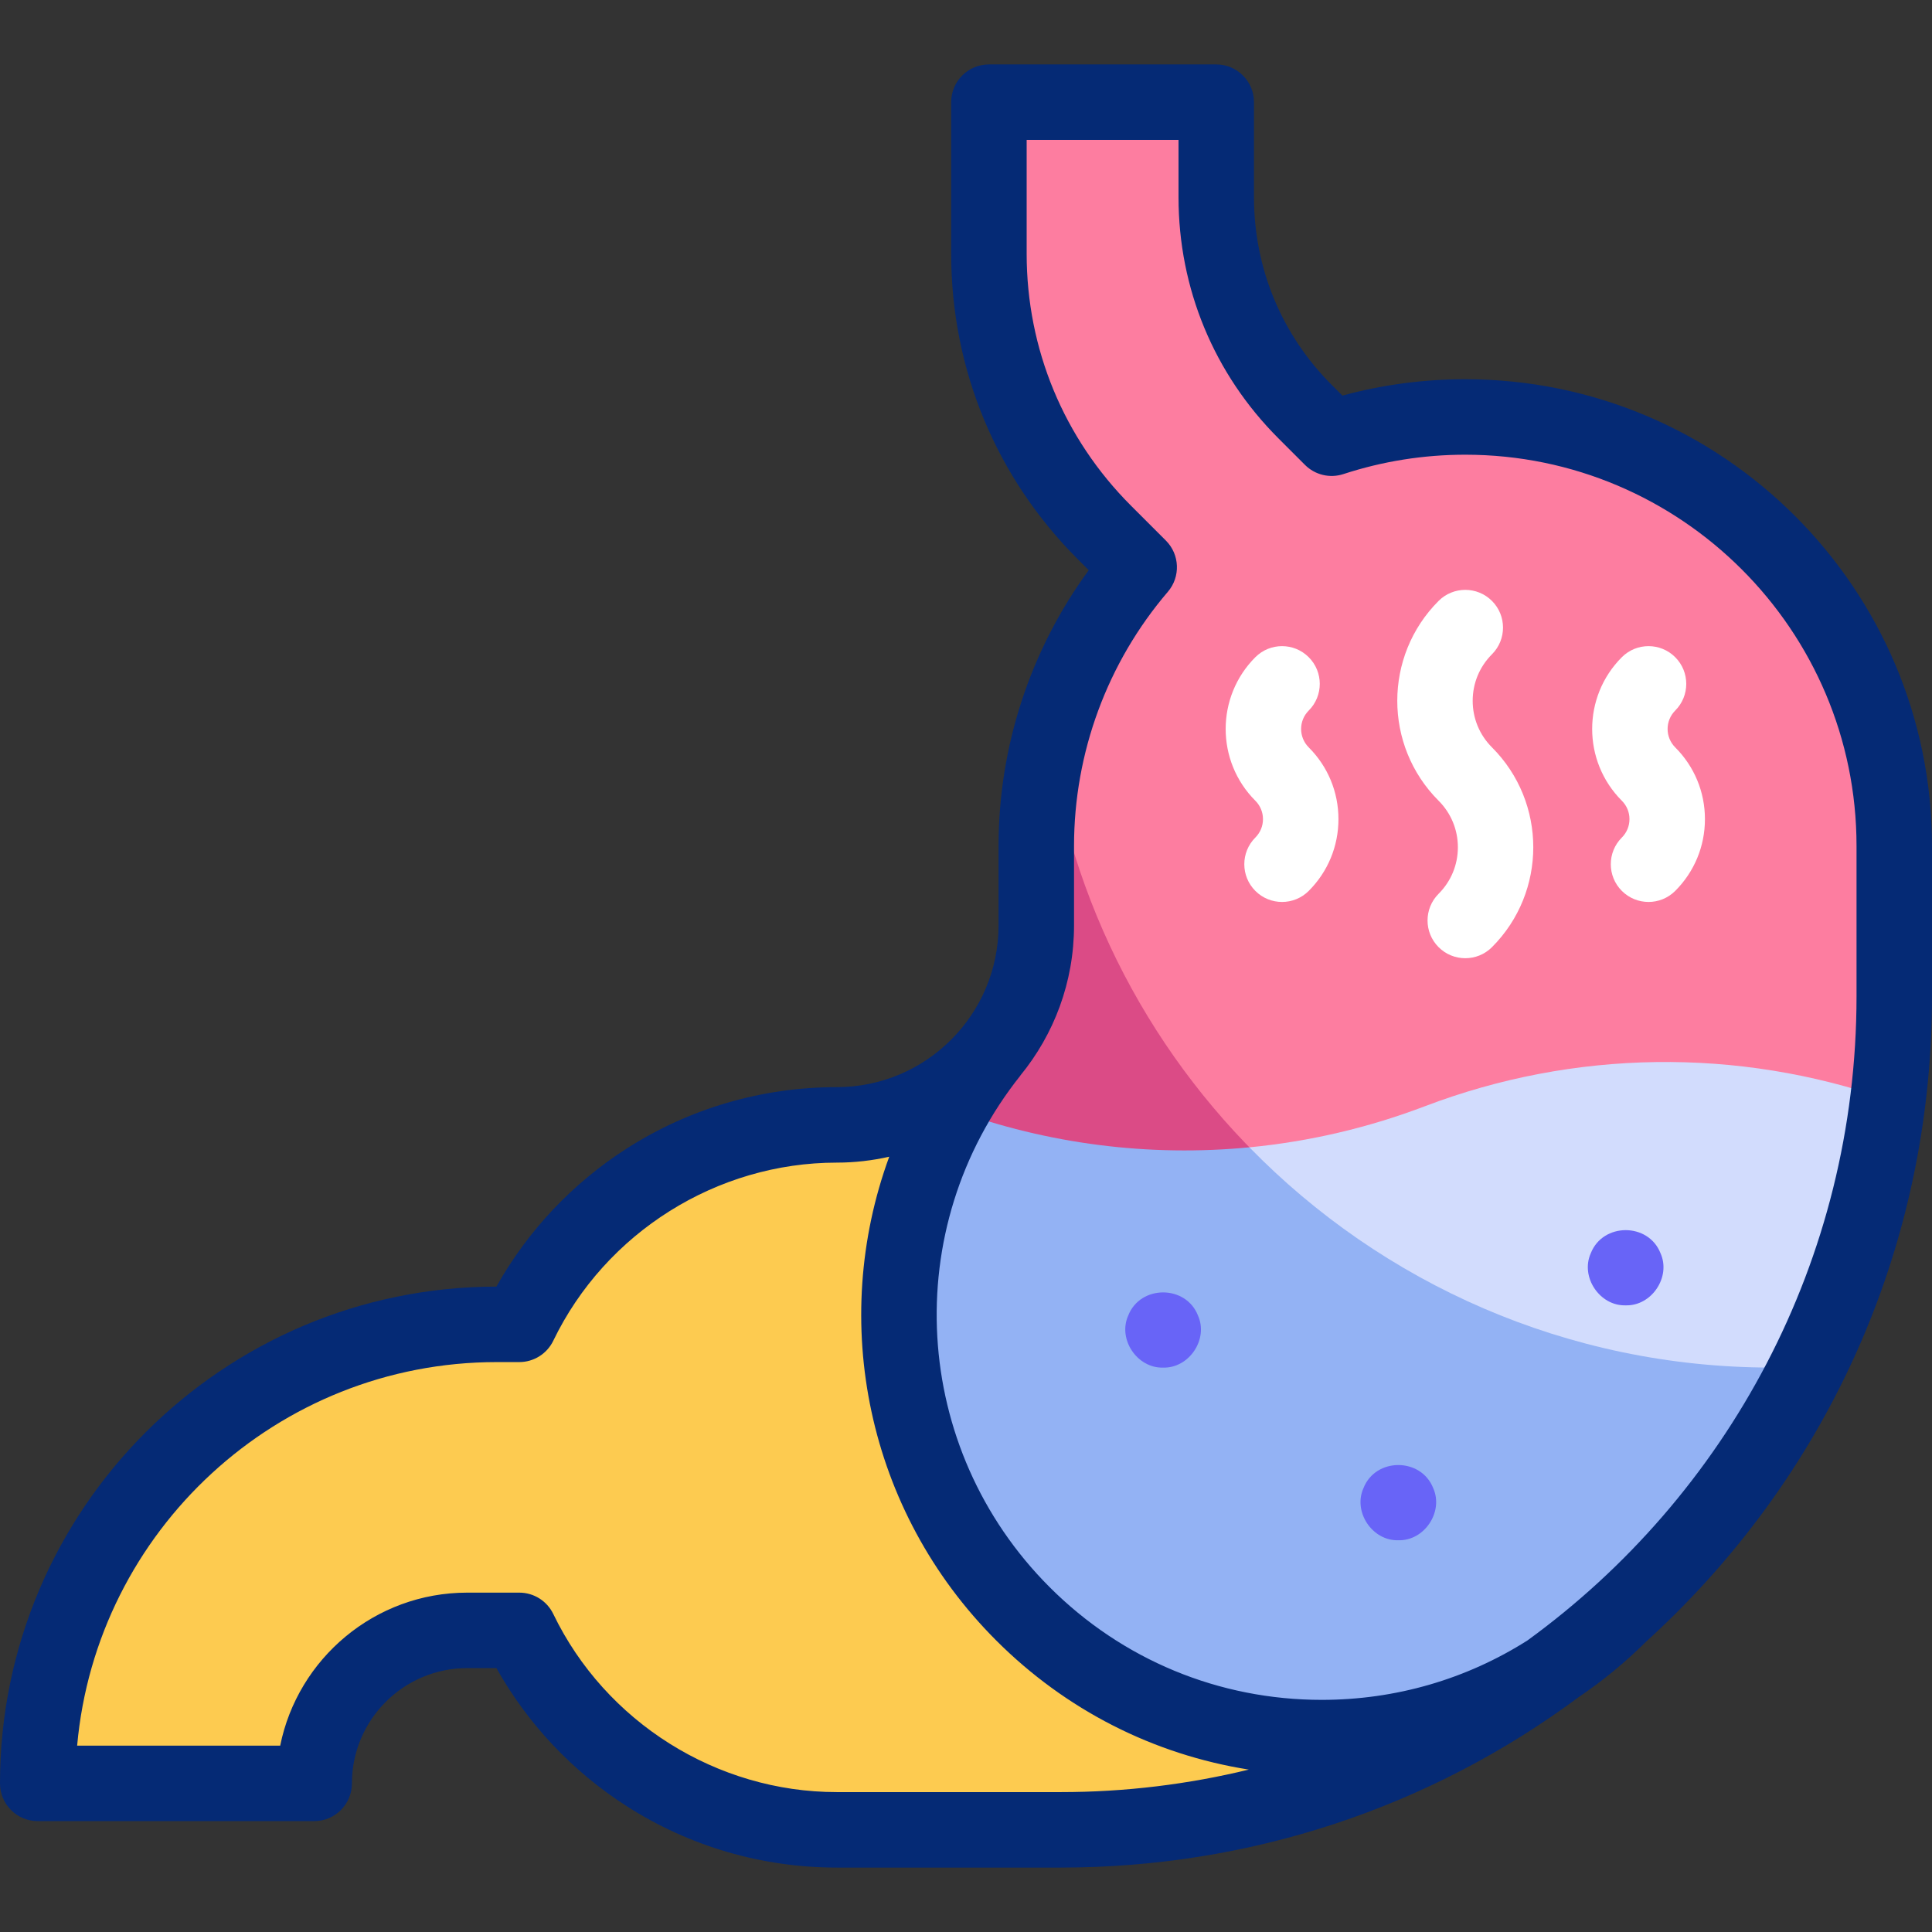 <svg id="Capa_1" enable-background="new 0 0 512 512" viewBox="0 0 512 512" xmlns="http://www.w3.org/2000/svg"><rect x="0" y="0" width="512" height="512" fill="#333333" stroke="none"/><g><g><path d="m388.315 110.501c-12.365 0-24.265 1.982-35.409 5.631l-7.058-7.058c-15.064-15.064-23.527-35.496-23.527-56.8v-25.2h-60.245v40.173c0 27.695 11.002 54.256 30.586 73.84l9.238 9.238c-16.998 19.869-27.269 45.664-27.269 73.862v21.058c0 29.195-23.667 52.861-52.861 52.861-37.055 0-69.055 21.586-84.153 52.861h-5.967c-67.186-.001-121.65 54.463-121.65 121.648h73.263c0-22.395 18.155-40.549 40.55-40.549h13.802c15.098 31.275 47.097 52.861 84.153 52.861h59.334c121.999-.001 220.898-98.9 220.898-220.899v-39.843c0-62.786-50.899-113.684-113.685-113.684z" fill="#fdcb50"/><path d="m502 264.029v-39.843c0-62.787-50.899-113.685-113.685-113.685-12.365 0-24.265 1.981-35.409 5.631l-7.058-7.058c-15.064-15.064-23.527-35.496-23.527-56.8v-25.2h-60.245v40.173c0 27.695 11.002 54.256 30.586 73.84l9.238 9.238c-16.998 19.869-27.269 45.664-27.269 73.862v21.058c0 12.818-4.564 24.568-12.153 33.719-34.9 43.962-32.031 108.073 8.614 148.718 38.301 38.301 97.441 43.059 140.921 14.277 54.573-40.22 89.987-104.936 89.987-177.93z" fill="#fd7da0"/><path d="m469.609 362.42c-97.505 0-178.157-72.1-191.586-165.891-2.214 8.853-3.393 18.117-3.393 27.656v21.058c0 12.818-4.564 24.568-12.153 33.719-34.9 43.962-32.031 108.073 8.614 148.718 38.301 38.301 97.441 43.059 140.921 14.277 28.208-20.788 51.276-48.132 67.002-79.769-3.117.15-6.251.232-9.405.232z" fill="#db4b86"/><path d="m377.625 293.159c-15.069 5.739-30.718 9.37-46.522 10.894l-60.013 123.628c38.301 38.301 97.441 43.059 140.921 14.277 47.637-35.107 80.669-88.88 88.298-150.529-39.77-13.872-83.22-13.301-122.684 1.73z" fill="#d2dcfd"/><path d="m469.609 362.42c-54.293 0-103.355-22.363-138.506-58.368-26.453 2.55-53.339-.803-78.656-10.056-23.77 42.625-17.575 97.467 18.644 133.686 38.301 38.301 97.441 43.059 140.921 14.277 28.21-20.79 51.296-48.128 67.02-79.77-3.123.149-6.263.231-9.423.231z" fill="#93b2f4"/></g><g><g fill="#fff"><path d="m388.314 253.938c-2.56 0-5.118-.976-7.071-2.929-3.905-3.905-3.905-10.237 0-14.143 3.295-3.294 5.109-7.674 5.109-12.333s-1.814-9.039-5.109-12.333c-14.599-14.599-14.599-38.353 0-52.951 3.906-3.905 10.236-3.905 14.143 0 3.905 3.905 3.905 10.237 0 14.143-3.295 3.294-5.109 7.674-5.109 12.333s1.814 9.039 5.109 12.333c14.599 14.599 14.599 38.353 0 52.952-1.953 1.952-4.512 2.928-7.072 2.928z"/><path d="m436.876 239.027c-2.56 0-5.118-.976-7.071-2.929-3.905-3.905-3.905-10.237 0-14.142 1.304-1.303 2.021-3.035 2.021-4.877s-.717-3.575-2.021-4.877c-10.486-10.487-10.487-27.551 0-38.039 3.904-3.905 10.236-3.906 14.143 0 3.905 3.905 3.905 10.237 0 14.142-2.689 2.689-2.689 7.066 0 9.755 5.08 5.081 7.878 11.835 7.878 19.02s-2.798 13.939-7.878 19.02c-1.954 1.95-4.513 2.927-7.072 2.927z"/><path d="m339.753 239.027c-2.56 0-5.118-.976-7.071-2.929-3.905-3.905-3.905-10.237 0-14.142 1.304-1.303 2.021-3.035 2.021-4.877s-.717-3.575-2.021-4.877c-10.486-10.487-10.487-27.551 0-38.039 3.904-3.905 10.236-3.906 14.143 0 3.905 3.905 3.905 10.237 0 14.142-2.689 2.689-2.689 7.066 0 9.755 5.08 5.081 7.878 11.835 7.878 19.02s-2.798 13.939-7.878 19.02c-1.954 1.95-4.513 2.927-7.072 2.927z"/></g><path d="m430.819 345.93c-6.883.208-12.079-7.533-9.239-13.82 3.215-8.14 15.264-8.149 18.469 0 2.841 6.283-2.342 14.026-9.23 13.82z" fill="#6864f7"/><path d="m370.569 408.18c-6.892.214-12.07-7.541-9.229-13.82 3.205-8.146 15.254-8.141 18.47 0 2.823 6.288-2.344 14.038-9.241 13.82z" fill="#6864f7"/><path d="m308.24 362.43c-6.887.2-12.078-7.523-9.24-13.82 3.209-8.141 15.266-8.146 18.469 0 2.842 6.289-2.342 14.016-9.229 13.82z" fill="#6864f7"/><path d="m388.314 100.5c-11.055 0-21.979 1.458-32.558 4.34l-2.839-2.838c-13.282-13.283-20.598-30.944-20.598-49.729v-25.2c0-5.523-4.478-10-10-10h-60.245c-5.522 0-10 4.477-10 10v40.172c0 30.564 11.902 59.298 33.514 80.911l2.944 2.944c-15.472 21.118-23.903 46.735-23.903 73.085v21.058c0 23.634-19.228 42.861-42.862 42.861-19.823 0-39.086 5.631-55.706 16.283-14.371 9.211-26.2 21.773-34.506 36.578-72.547.052-131.555 59.09-131.555 131.65 0 5.523 4.478 10 10 10h73.263c5.522 0 10-4.477 10-10 0-16.845 13.704-30.549 30.55-30.549h7.743c8.306 14.805 20.135 27.367 34.506 36.578 16.62 10.653 35.883 16.283 55.706 16.283h59.334c50.104 0 97.772-15.851 137.277-45.181 6.339-4.282 12.32-9.193 17.866-14.701 2.76-2.51 5.471-5.09 8.127-7.746 43.61-43.612 67.628-101.596 67.628-163.271v-39.842c0-68.2-55.485-123.686-123.686-123.686zm-166.546 374.426c-31.806 0-61.303-18.53-75.146-47.208-1.669-3.457-5.168-5.653-9.006-5.653h-13.803c-24.45 0-44.902 17.45-49.557 40.549h-53.812c5.074-56.896 53.012-101.648 111.204-101.648h5.967c3.838 0 7.337-2.196 9.006-5.653 13.844-28.678 43.341-47.208 75.147-47.208 4.774 0 9.418-.553 13.889-1.565-15.954 43.498-6.073 93.778 28.362 128.212 18.417 18.417 41.688 30.212 66.927 34.208-15.988 3.889-32.677 5.966-49.845 5.966zm270.232-210.898c0 70.123-34.41 132.351-87.222 170.717-16.152 10.249-34.902 15.737-54.497 15.737-27.243 0-52.855-10.609-72.119-29.873-36.729-36.728-40.06-95.009-7.749-135.567l-.016-.013c8.889-10.845 14.233-24.702 14.233-39.786v-21.058c0-24.695 8.831-48.618 24.867-67.361 3.395-3.968 3.165-9.88-.527-13.572l-9.238-9.237c-17.834-17.835-27.656-41.547-27.656-66.769v-30.172h40.245v15.2c0 24.127 9.396 46.81 26.455 63.87l7.059 7.059c2.664 2.665 6.604 3.604 10.184 2.432 10.403-3.407 21.27-5.135 32.297-5.135 57.171 0 103.684 46.514 103.684 103.686z" fill="#052a75"/></g></g><g/><g/><g/><g/><g/><g/><g/><g/><g/><g/><g/><g/><g/><g/><g/></svg>